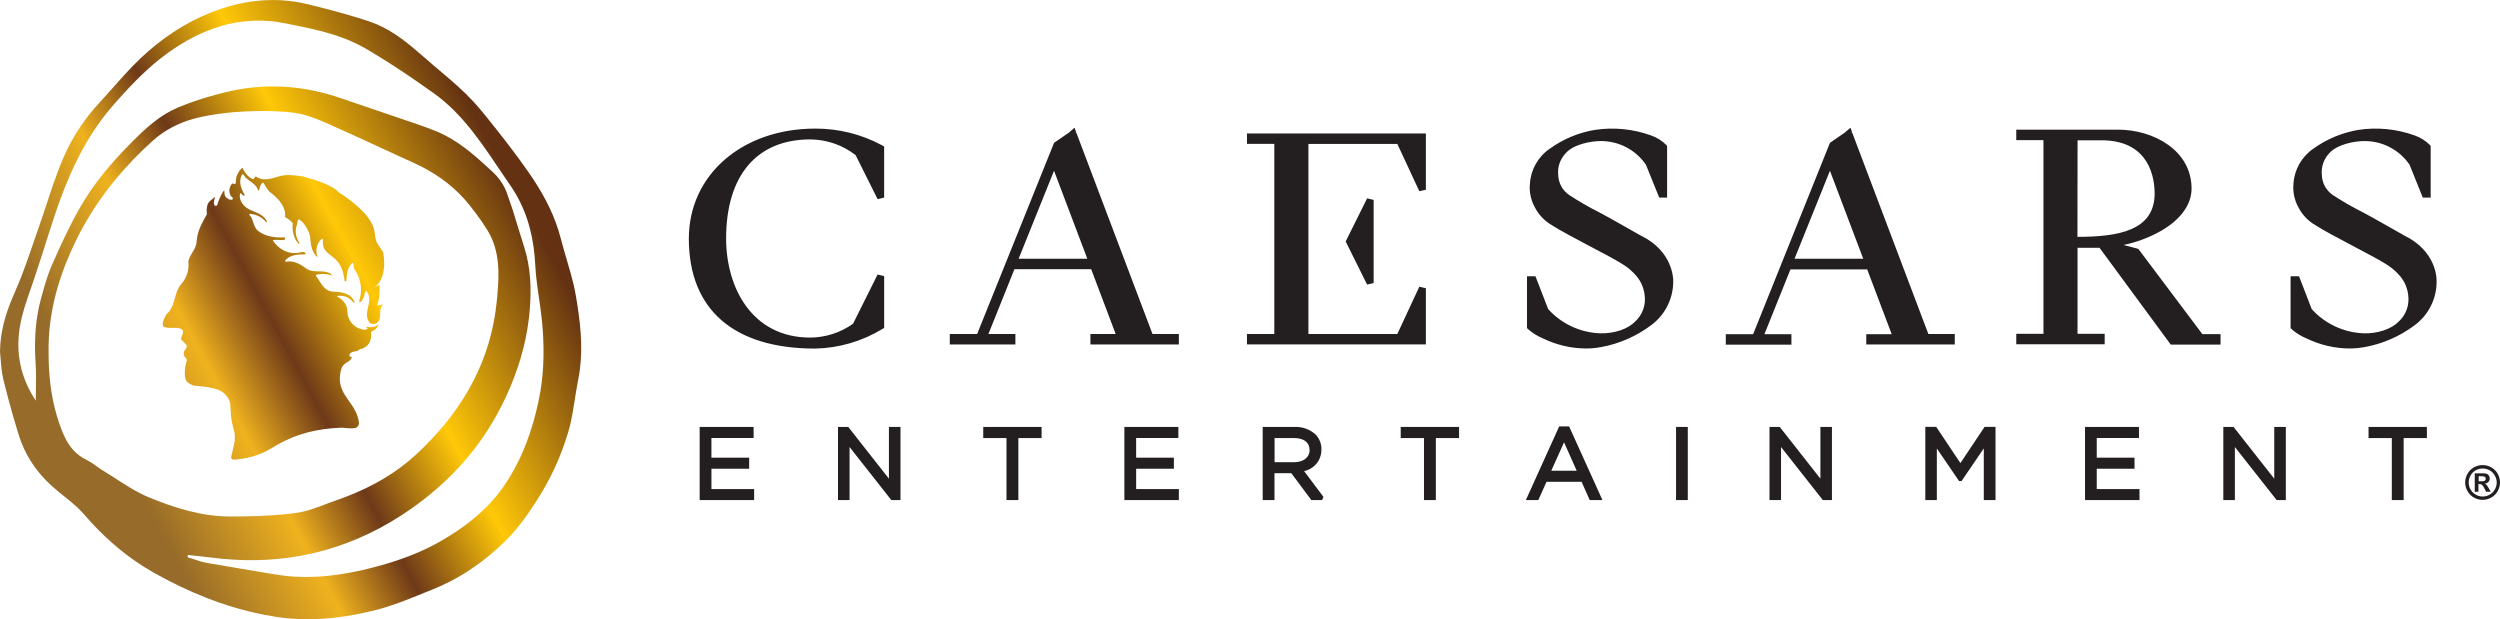 <?xml version="1.0" encoding="UTF-8"?>
<svg xmlns="http://www.w3.org/2000/svg" xmlns:xlink="http://www.w3.org/1999/xlink" version="1.1" viewBox="0 0 80.389 19.913">
  <defs>
    <style>
      .cls-1 {
        fill: #231f20;
      }

      .cls-2 {
        fill: url(#linear-gradient);
      }
    </style>
    <linearGradient id="linear-gradient" x1="-445.606" y1="377.916" x2="-444.92" y2="378.312" gradientTransform="translate(8442.374 7639.836) scale(18.938 -20.179)" gradientUnits="userSpaceOnUse">
      <stop offset="0" stop-color="#976b29"/>
      <stop offset=".254" stop-color="#efb21e"/>
      <stop offset=".418" stop-color="#6e3918"/>
      <stop offset=".632" stop-color="#ffc808"/>
      <stop offset="1" stop-color="#643212"/>
    </linearGradient>
  </defs>
  <!-- Generator: Adobe Illustrator 28.7.1, SVG Export Plug-In . SVG Version: 1.2.0 Build 142)  -->
  <g>
    <g id="Layer_1">
      <g>
        <path class="cls-1" d="M45.85,9.267l-.211-.047-.707,1.52h-2.859v-6.112h2.859l.707,1.52.211-.047v-1.81h-5.753v.336h.879v6.112h-.879v.336h5.753v-1.81h0ZM43.96,9.151l.21-.049v-2.675l-.21-.049-.689,1.386.689,1.387h0ZM34.609,4.263l-.076.029h0l.075-.037-.056-.149-.182.159-.476.328-2.474,6.148h-.879v.336h2.11v-.336h-.868l.836-2.084h2.469l.788,2.084h-.813v.336h2.844v-.336h-.847l-2.451-6.478ZM32.755,8.319l1.138-2.828,1.07,2.828h-2.208ZM60.013,11.077h2.844v-.336h-.849l-2.45-6.478-.076.029h0l.075-.038-.056-.147-.182.158-.476.328-2.47,6.153h-.879v.336h2.11v-.336h-.868l.837-2.084h2.467l.789,2.084h-.818v.331ZM57.705,8.319l1.138-2.828,1.07,2.828h-2.208ZM68.76,8.003l-.474-.126c.428-.089.839-.245,1.219-.462.623-.364.966-.844.966-1.349,0-1.231-1.22-1.897-2.369-1.897h-3.268v.338h.874v6.227h-.874v.336h2.843v-.336h-.873v-2.765h.708l2.29,3.112h1.601v-.336h-.584l-2.06-2.742ZM66.804,4.513h.873c1.449.054,1.606,1.217,1.606,1.712,0,1.194-1.177,1.391-2.481,1.391l.003-3.104ZM52.765,7.578c-.008,0-.782-.448-1.042-.589l-.321-.173c-.327-.164-.643-.348-.949-.549-.212-.147-.341-.386-.348-.644-.024-.249.059-.497.228-.682.253-.305.835-.408,1.152-.405.576,0,1.115.284,1.44.759l.429,1.059h.253v-1.661l-.025-.03c-.14-.14-.309-.246-.496-.31-.576-.207-1.194-.268-1.8-.177-.527.088-1.026.297-1.458.61-.372.257-.605.671-.632,1.122-.026.259.028.519.153.747.124.247.318.452.558.589.263.168.642.369,1.217.674l.166.087c.379.199.621.329.825.453.196.112.372.257.517.43.141.172.228.381.253.602.044.316-.069.633-.304.849-.233.242-.677.392-1.127.379-.64-.023-1.243-.304-1.672-.78l-.408-1.055h-.272v1.667l.033.033c.142.126.304.227.479.298.426.208.892.319,1.366.325.174,0,.348-.016.52-.048.572-.106,1.113-.343,1.58-.691.474-.342.745-.898.723-1.482-.006-.034-.016-.909-1.037-1.408ZM78.349,8.989c0-.038-.01-.913-1.029-1.411-.008,0-.782-.448-1.042-.589l-.321-.173c-.327-.165-.644-.348-.95-.549-.211-.147-.34-.386-.347-.644-.024-.249.058-.497.226-.682.259-.305.837-.408,1.152-.405.576,0,1.116.283,1.442.759l.427,1.059h.253v-1.661l-.024-.03c-.14-.139-.309-.245-.496-.31-.576-.207-1.195-.268-1.801-.177-.527.088-1.026.297-1.459.61-.371.258-.604.671-.632,1.122-.024.259.029.519.153.747.124.247.318.452.558.589.262.167.64.368,1.212.67l.176.094c.372.196.617.326.821.45.196.112.372.257.517.43.141.172.229.381.253.602.044.316-.069.633-.304.849-.233.242-.678.392-1.127.379-.64-.023-1.244-.305-1.673-.78l-.407-1.055h-.272v1.667l.033.033c.141.126.303.227.478.298.426.208.893.319,1.367.325.174,0,.348-.016.52-.048.572-.106,1.113-.343,1.58-.691.471-.342.74-.897.717-1.478h0ZM28.431,10.543v-1.666l-.212-.049-.789,1.582c-.402.286-.883.442-1.377.445-1.868,0-2.704-1.6-2.704-3.186,0-2.024.985-3.186,2.704-3.186.529.003,1.043.181,1.461.506l.706,1.414.21-.049v-1.644l-.077-.043c-.661-.354-1.4-.537-2.15-.532-2.346.006-4.053,1.492-4.053,3.54,0,2.276,1.442,3.534,4.061,3.534.765-.016,1.512-.234,2.165-.632l.057-.033ZM22.876,15.072h1.214v-.355h-1.214v-.634h1.357v-.355h-1.735v2.352h1.752v-.355h-1.373v-.653h0ZM28.584,15.392l-1.308-1.664h-.33v2.352h.372v-1.706l1.343,1.706h.295v-2.352h-.372v1.664h0ZM31.618,14.086h.746v1.994h.382v-1.994h.747v-.358h-1.876v.358h0ZM36.533,15.072h1.214v-.355h-1.214v-.634h1.358v-.355h-1.736v2.352h1.752v-.355h-1.373v-.653h0ZM42.492,14.453c.003-.18-.065-.355-.191-.484-.185-.166-.428-.253-.677-.24h-1.021v2.352h.379v-.865h.541l.645.865h.34l.051-.101-.625-.832c.329-.067.563-.359.556-.694ZM42.112,14.468c0,.24-.2.395-.506.395h-.621v-.777h.623c.317,0,.501.138.501.382h.003ZM45.042,14.086h.747v1.994h.381v-1.994h.747v-.358h-1.876v.358h0ZM50.137,13.711l-1.072,2.369h.401l.264-.588h1.127l.261.588h.41l-1.072-2.369h-.317ZM50.7,15.137h-.818l.411-.914.407.914ZM53.894,13.728h.378v2.352h-.378v-2.352ZM58.537,15.392l-1.309-1.664h-.329v2.352h.371v-1.706l1.344,1.706h.293v-2.352h-.371v1.664h0ZM63.038,14.891l-.777-1.164h-.352v2.352h.371v-1.658l.715,1.047h.08l.715-1.05v1.661h.377v-2.352h-.352l-.777,1.164h0ZM67.422,15.072h1.215v-.355h-1.215v-.634h1.358v-.355h-1.735v2.352h1.752v-.355h-1.375v-.653h0ZM73.13,15.392l-1.309-1.664h-.329v2.352h.372v-1.706l1.343,1.706h.295v-2.352h-.372v1.664h0ZM76.163,14.086h.747v1.994h.381v-1.994h.747v-.358h-1.876v.358h0ZM79.83,14.955c.097,0,.192.025.277.072.087.048.159.119.207.206.1.173.1.387,0,.56-.048.087-.12.158-.206.206-.173.099-.385.099-.558,0-.087-.048-.158-.119-.206-.206-.049-.084-.075-.181-.075-.278,0-.099.026-.196.076-.282.048-.087.12-.159.207-.206.085-.047.18-.072.277-.072h0ZM79.83,15.065c-.077,0-.153.02-.221.057-.07.039-.128.097-.167.167-.08.139-.08.311,0,.45.038.07.096.127.166.166.138.081.309.081.448,0,.07-.038.127-.096.166-.166.04-.068.06-.145.061-.224,0-.08-.021-.158-.062-.226-.039-.07-.097-.128-.167-.167-.068-.037-.144-.057-.221-.057h-.001ZM79.577,15.813v-.593h.311c.032.002.064.01.094.024.023.014.042.033.054.057.015.026.023.055.023.085,0,.041-.014.08-.042.11-.031.032-.073.052-.118.057.015.005.028.012.04.022.015.014.028.029.04.046,0,.006.019.03.044.073l.07.119h-.149l-.051-.096c-.019-.047-.048-.09-.083-.126-.024-.018-.053-.027-.082-.025h-.032v.245l-.12.004ZM79.703,15.476h.048c.042.002.085,0,.126-.008.016-.005.03-.014.039-.028.01-.013.015-.029.015-.046,0-.016-.005-.031-.014-.044-.01-.013-.024-.023-.04-.028-.042-.007-.084-.01-.126-.009h-.048v.162Z"/>
        <path id="rings" class="cls-2" d="M8.782,0l.277.009c.277.017.555.059.832.126h0l.496.124c.495.127.988.265,1.473.425h0l.241.091c.55.233,1.018.611,1.469,1.008h0l.356.307c.359.304.722.604,1.059.932h0l.25.258c.243.266.467.551.691.834h0l.358.457c.236.306.467.617.689.934h0l.171.251c.39.591.711,1.218.889,1.916h0l.101.369c.141.491.301.977.385,1.477h0l.048.296c.122.79.189,1.589.026,2.391h0l-.062.343c-.076.459-.131.924-.265,1.365h0l-.112.345c-.198.571-.454,1.122-.774,1.643h0l-.172.274c-.292.453-.611.884-.999,1.261h0l-.256.238c-.608.542-1.287.98-2.05,1.283h0l-.354.143c-.472.192-.946.383-1.436.508h0l-.321.077c-.966.218-1.946.306-2.949.145h0l-.416-.075c-1.237-.251-2.389-.724-3.485-1.342h0l-.317-.189c-.726-.458-1.361-1.032-1.928-1.691h0l-.186-.195c-.261-.249-.567-.459-.836-.703h0l-.18-.172c-.405-.412-.708-.895-.884-1.452h0l-.181-.599c-.116-.401-.223-.804-.322-1.209H.107l-.042-.219c-.032-.222-.04-.449-.065-.672h0l.011-.253c.045-.584.226-1.126.468-1.666H.479l.206-.495c.065-.167.126-.335.186-.504l.353-1.017.159-.464c.207-.621.4-1.247.658-1.846h0l.125-.271c.263-.536.606-1.034,1.017-1.478h0l.328-.363c.325-.366.646-.736,1-1.072h0l.252-.23c.685-.599,1.462-1.07,2.327-1.364h0l.273-.085c.456-.13.921-.2,1.39-.202h.029ZM8.924.706c-1.297-.182-2.448.226-3.514.987h0l-.278.21c-.544.433-1.016.939-1.475,1.461h0l-.223.265c-.789.987-1.288,2.128-1.684,3.323h0l-.221.683c-.145.456-.289.913-.443,1.366h0l-.199.576c-.129.385-.242.774-.281,1.183-.074.768.114,1.473.544,2.124h0l.005-.396c.005-.264.008-.529-.01-.792h0l-.015-.302c-.02-.603.027-1.198.186-1.783h0l.076-.276c.077-.276.163-.551.277-.811h0l.205-.46c.208-.458.428-.912.674-1.349h0l.184-.308c.381-.606.843-1.157,1.345-1.672h0l.185-.188c.433-.437.89-.85,1.463-1.092h0l.366-.143c.37-.135.752-.244,1.134-.34h0l.291-.066c1.162-.236,2.312-.138,3.445.252h0l1.058.36h0l1.058.36.327.112c.218.075.435.153.648.241h0l.257.12c.584.3,1.067.745,1.545,1.189h0l.108.11c.14.155.258.342.329.532h0l.194.566c.121.38.231.765.355,1.145h0l.082.283c.166.664.165,1.343.09,2.015h0l-.052.376c-.143.872-.438,1.706-.841,2.5h0l-.164.307c-.676,1.209-1.605,2.196-2.746,2.994h0l-.327.219c-.881.566-1.832.98-2.859,1.212h0l-.359.073c-.958.174-1.926.181-2.898.053h0l-.362-.042h0l-.363-.038-.005.036h0l-.005.036.207.067c.138.046.276.092.417.117h0l1.088.185h0l1.089.182.338.048c.9.101,1.787-.013,2.665-.228h0l.355-.092c.706-.194,1.391-.449,2.031-.824h0l.251-.152c.661-.415,1.252-.908,1.705-1.553h0l.184-.278c.467-.751.757-1.577.947-2.449h0l.064-.328c.13-.766.131-1.533.054-2.304h0l-.055-.447c-.062-.447-.139-.892-.16-1.34h0l-.019-.278c-.074-.828-.31-1.602-.787-2.288h0l-.182-.266c-.665-.979-1.296-1.994-2.284-2.698h0l-.535-.375c-.538-.371-1.087-.728-1.65-1.057h0l-.266-.143c-.72-.354-1.516-.507-2.303-.664h0l-.261-.044ZM9.176,3.597c-.419-.036-.845-.032-1.266-.015h0l-.359.022c-.359.029-.718.08-1.069.153h0l-.214.051c-.495.132-.958.361-1.342.705h0l-.303.281c-.894.857-1.64,1.831-2.189,2.959h0l-.144.309c-.463,1.034-.74,2.106-.728,3.23h0l.004.338c.024.784.149,1.534.439,2.252h0l.062.142c.152.324.366.6.717.763h0l.171.099c.11.074.215.16.329.229h0l.3.187c.398.255.792.522,1.222.698.828.338,1.692.609,2.601.609h.014l.419-.004c.56-.009,1.12-.036,1.673-.109h0l.264-.051c.349-.086.69-.238,1.033-.356h0l.315-.115c.834-.32,1.605-.756,2.265-1.367h0l.234-.224c1.303-1.284,2.162-2.818,2.348-4.68h0l.019-.193c.065-.709.086-1.44-.31-2.095h0l-.182-.281c-.127-.184-.263-.363-.402-.538h0l-.166-.196c-.455-.508-1.011-.885-1.639-1.168h0l-.9-.412c-.599-.277-1.197-.555-1.801-.821h0l-.215-.093c-.288-.123-.586-.234-.888-.276h0l-.313-.035ZM7.803,5.404l.035.073c.067.123.18.249.311.287h0l.019-.026c.022-.038.037-.083.093-.041h0l.104.046c.275.087.533-.089.812-.111h0l.098-.003c.211,0,.498.04.587.082h0l.013.003c.105.027.795.215,1.021.473h0l.011.007c.084.052.638.408.932.805h0l.081.122c.205.346.077.521.246.756h0l.153.232.02.127c.049.386-.01.8-.314,1.022h0l.174-.099.006.122c.004.173-.012.383-.08.537h0l.057.002c.034-.006.065-.024.112-.026h.015l-.046.068c-.091.19.046.448-.205.554h-.049c-.05,0-.102-.01-.136-.052h0l-.051-.101c-.104-.305.203-.632-.049-.918h0l-.032.05c-.023.055-.024.123-.053.175h0l-.026.051c-.017.035-.035.07-.068.089h-.021c-.013-.004-.023-.014-.026-.025h0l.037-.135c.067-.316-.005-.638-.189-.896h0l-.016-.052c-.008-.056-.001-.118-.043-.156h0l-.071.081c-.101.143-.118.326-.128.508h0l-.026.01h-.029s-.015-.113-.015-.113c-.036-.225-.108-.438-.289-.604h0l-.071-.059c-.147-.117-.321-.229-.321-.43h0l-.005-.057c.004-.038.015-.074-.007-.106h0l-.053.03c-.047.039-.079.102-.104.151h0l-.028.08c-.027.112-.014.242.025.344h0l-.069-.072c-.124-.155-.164-.378-.17-.593h0l-.037-.128c-.06-.167-.162-.32-.317-.437h0l-.034.022c-.031.041-.015.121-.044.166h0l-.026.098c-.028.166.022.341.112.473h0c0,.017,0,.024-.008.029h-.019l-.072-.095c-.105-.166-.138-.367-.114-.565h0l-.074-.079c-.053-.047-.113-.085-.173-.12h0v-.115c-.032-.299-.271-.527-.512-.71h0l-.072-.091c-.042-.063-.076-.131-.119-.195h0l-.038.019c-.021.019-.035.048-.048.068h0l-.019.047c-.014.05-.018.104-.056.133h0l-.039-.099c-.103-.177-.34-.241-.446-.433h0l-.031.006c-.022.016-.022.059-.042.08h0l-.021.107c-.015.175.064.337.146.481h0l-.02.012c-.016.004-.037,0-.046-.012h0l-.02-.021c-.017-.023-.031-.048-.066-.041h0l-.01.083c-.001.163.108.309.247.401h0l.085.046c.207.099.458.151.547.395h0l-.02.011-.074-.077c-.129-.119-.286-.188-.462-.199h0l-.02.019.069.097c.072.138.078.303.202.421h0l.108.074c.223.13.491.159.763.144h0l.012.026h0v.027s-.023.029-.023.029l-.088.007h0l-.09-.004-.068-.004c-.045-.001-.088,0-.128.014h0l.068.092c.19.232.459.359.771.308h0l.052-.014c.054-.013.11-.017.158.014h0l.008.022c0,.027-.037.04-.067.035h-.096c-.191.006-.371.049-.496.194h0v.016c.005.009.014.015.019.023h0l.113-.01c.219,0,.397.116.567.241h0l.1.047c.242.077.54-.044.729.168h0l-.097-.026c-.137-.031-.3-.041-.433.001h0l-.007.008c-.002.007,0,.016,0,.025h0l.051.072c.117.175.221.389.447.432h0l.098.005c.265.016.55.061.646.342h0v.019l-.037-.014c-.031-.023-.046-.069-.084-.086h0l-.071-.057c-.101-.065-.226-.083-.353-.07h0l-.019.022.077.042c.149.097.265.266.256.442h0l.009.093c.034.185.162.36.341.438h0l.057.019c.078.028.165.056.242.007h0l-.013-.031c-.014-.019-.037-.034-.052-.046h0l.069.017c.119.021.255.005.348-.093h0l-.022.067c-.043.084-.134.145-.217.175h0l.004.086c0,.144-.034.283-.149.383h0l-.078.046-.019.013h0l-.02.01-.004.003-.012.003c-.014.003-.035.008-.035.008h0l-.015.002c-.007.003-.011.008-.031.009h0l-.042.034c-.112.063-.3.02-.295.189h0l.026.02c.019.01.041.013.059.007h0l-.035.071c-.056.078-.145.095-.223.173h0l-.027.029c-.035.04-.063.091-.088.216h0l-.021.162c-.03.613.54.841.617,1.465h0l-.005.052c-.014.049-.052.088-.096.113h0l-.103.014c-.069.003-.137-.003-.205-.009h0l-.102-.009h-.101s-.278.018-.278.018c-.725.068-1.335.266-1.951.656h0l-.182.098c-.308.148-.635.226-.994.255h0l-.04-.006c-.025-.01-.047-.03-.059-.056h0l.026-.124c.057-.243.138-.46.074-.74h0l-.039-.145c-.066-.262-.064-.37-.086-.722h0l-.019-.082c-.054-.161-.2-.307-.355-.369h0l-.154-.049c-.21-.055-.436-.069-.662-.091h0l-.057-.028c-.078-.039-.159-.088-.19-.176h0l-.022-.124c-.015-.167.022-.343.064-.493h0l-.02-.05c-.031-.045-.086-.081-.08-.144h0l.002-.057c.025-.089.14-.152.078-.241h0l-.174-.18.018-.058c.03-.077.076-.15.035-.24h0l-.054-.035c-.077-.036-.171-.033-.266-.03h-.08c-.079,0-.155-.007-.218-.045h0l-.016-.068c-.009-.112.066-.214.11-.312h0l.098-.103c.194-.255.168-.6.367-.855h0l.073-.091c.135-.187.204-.404.173-.66h0l.042-.129c.075-.164.211-.303.223-.497h0l.02-.162c.05-.264.178-.497.313-.727h0l-.007-.095c-.004-.127.017-.249.107-.336h0l.167-.134-.015.052c-.023.077-.049.179.007.234h0l.027.005c.017.002.031-.002.047-.025h0l.028-.092c.055-.159.144-.337.197-.381h0l.004.044c.003.063.004.14.063.184h0l.042.036c.045.032.099.049.157.029h0l.013-.034c-.003-.041-.078-.066-.081-.113h0l-.026-.065c-.022-.092.003-.202.06-.273h0l.021-.024c.016-.008.034-.002.052.003h0l.02.006c.02.004.037,0,.046-.033h0l.006-.11c.019-.143.084-.269.194-.369h.019Z"/>
      </g>
    </g>
  </g>
</svg>